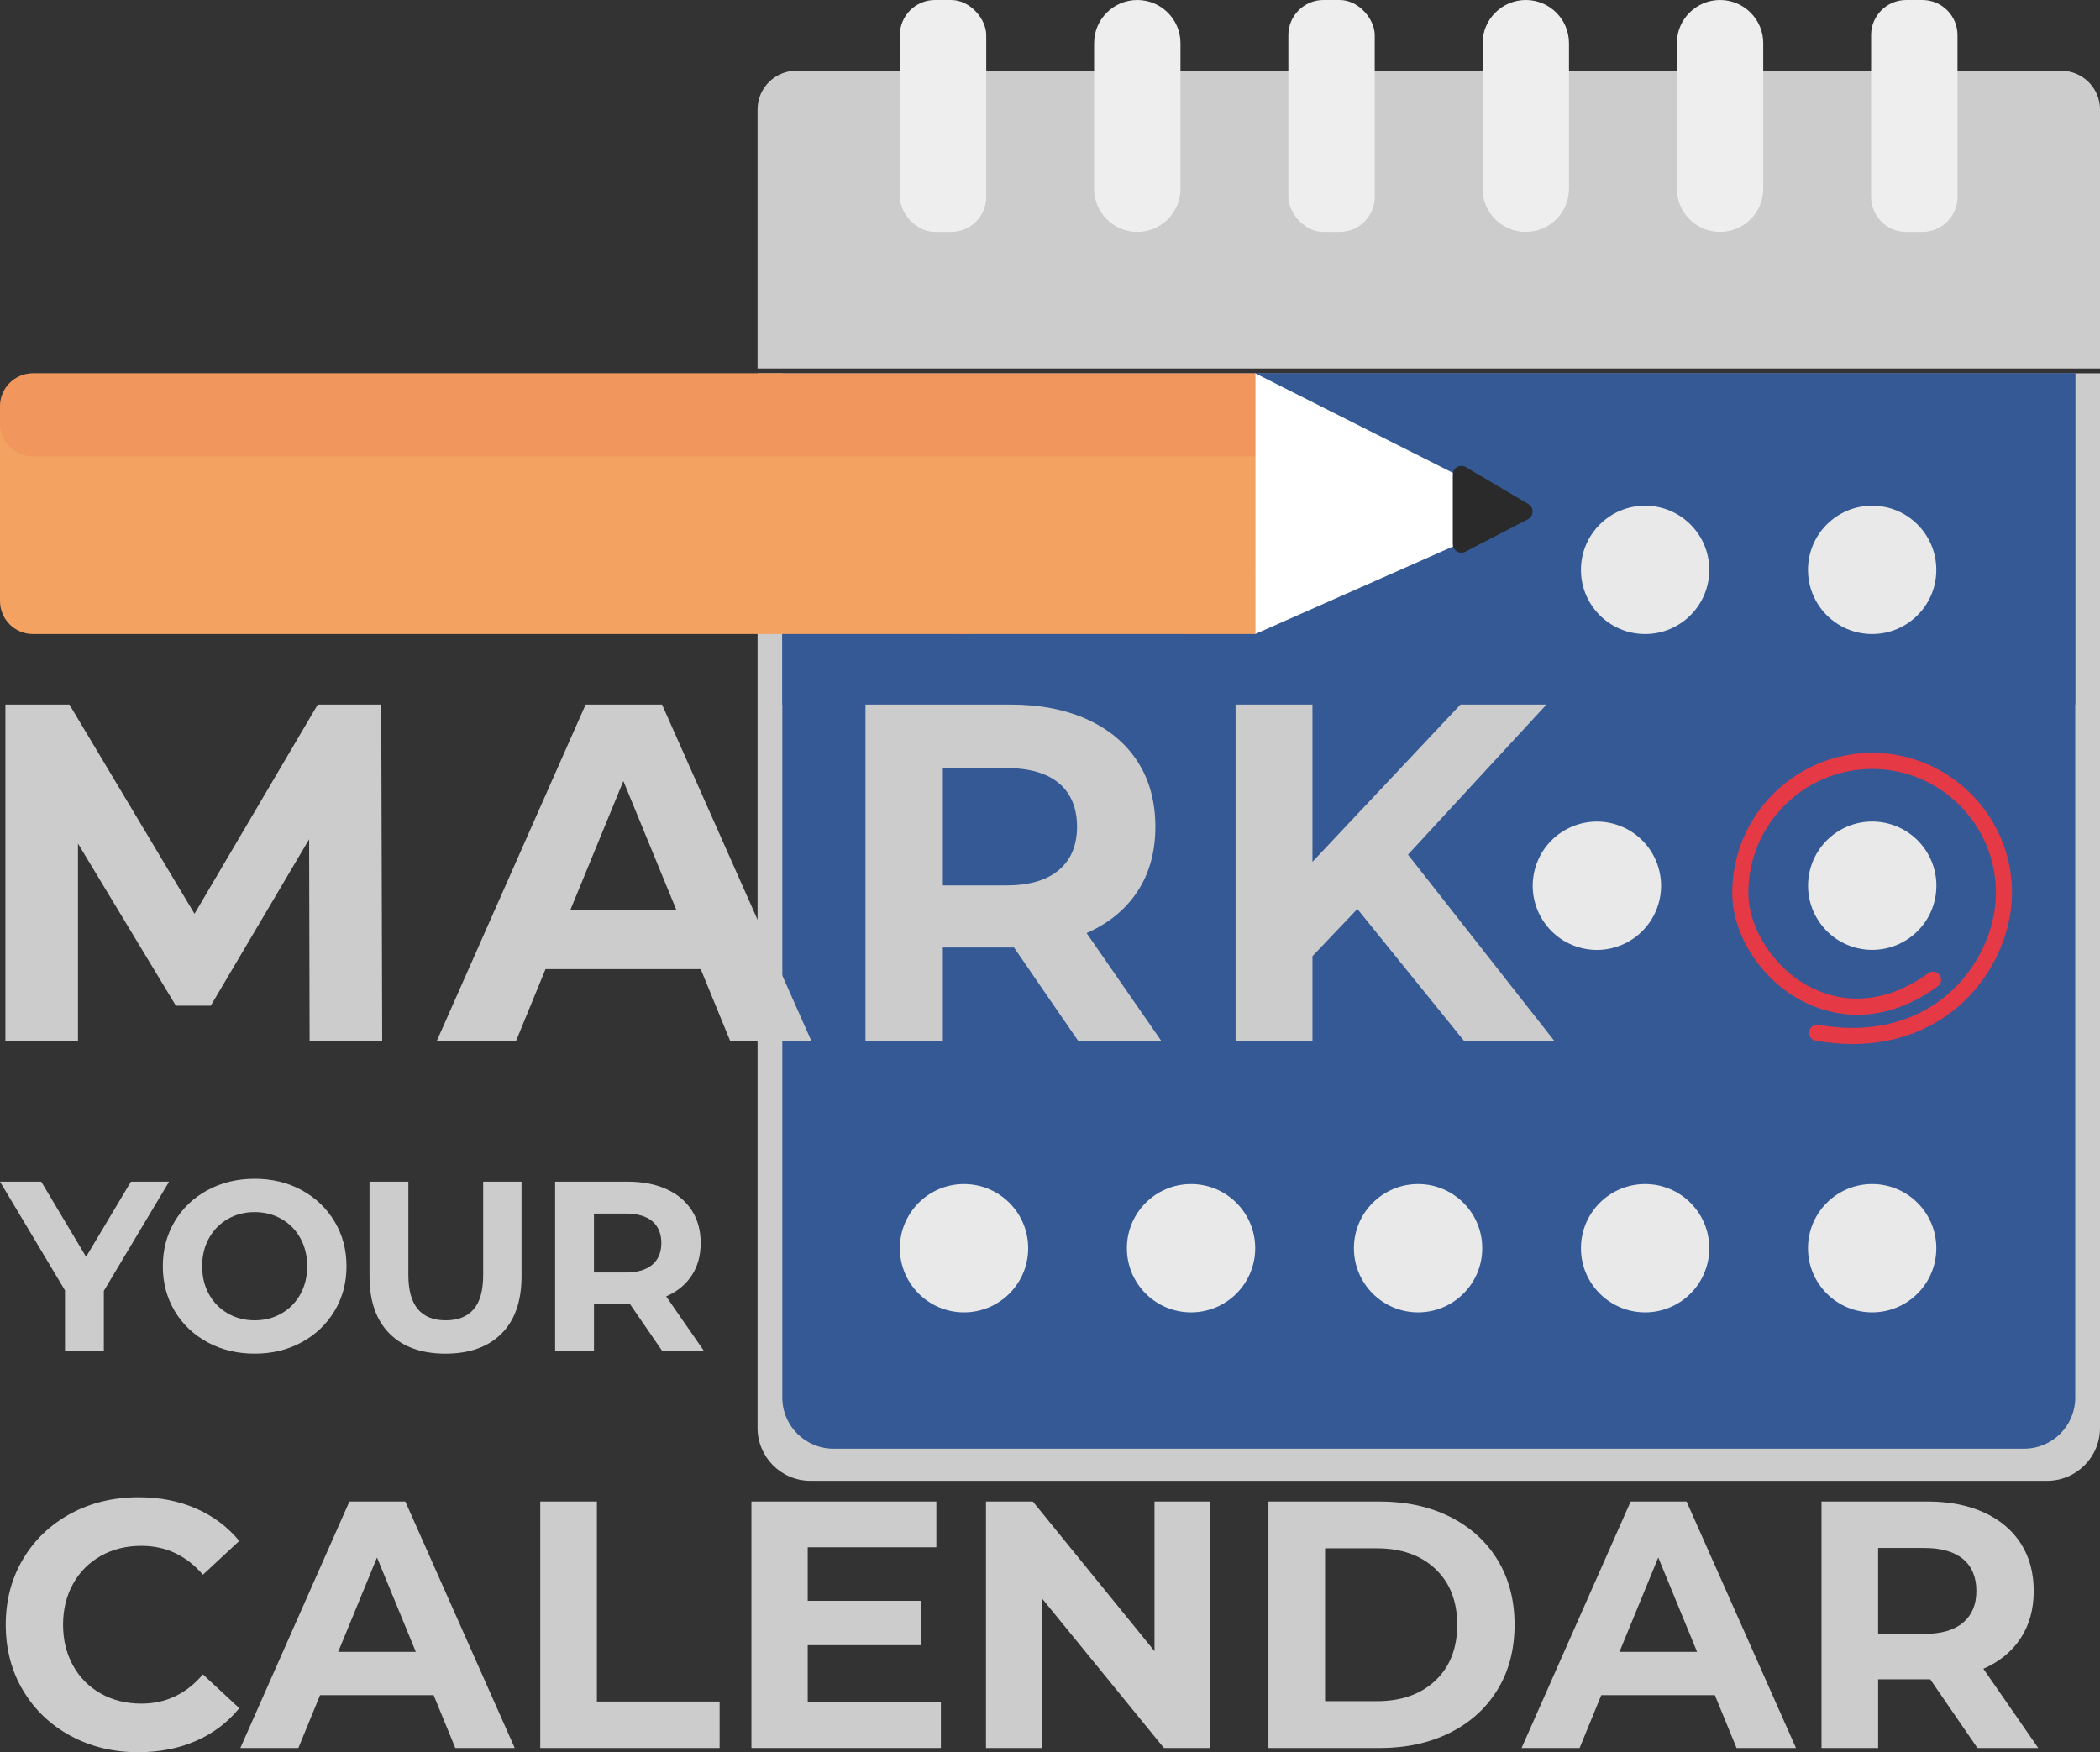 <?xml version="1.0" encoding="UTF-8"?>
<svg id="Layer_2" xmlns="http://www.w3.org/2000/svg" viewBox="0 0 1605.6 1339.89">
  <rect x="0" y="0" width="1605.6" height="1339.89" fill="#333333" stroke="none"/>
  <defs>
    <style>
      .cls-1 {
        fill: #2a2a2a;
      }

      .cls-2 {
        fill: #e97a50;
        opacity: .3;
      }

      .cls-3 {
        fill: #fff;
      }

      .cls-4 {
        fill: #e9e9e9;
      }

      .cls-5 {
        fill: #e63946;
      }

      .cls-6 {
        fill: #f4a261;
      }

      .cls-7 {
        fill: #ff3838;
      }

      .cls-8 {
        fill: #eee;
      }

      .cls-9 {
        fill: #ccc;
      }

      .cls-10 {
        fill: #345995;
      }
    </style>
  </defs>
  <g id="_x2014_ëîé_x5F_1">
    <g>
      <path class="cls-9" d="M579.2,285.45h1026.4v806.49c0,22.3-18.11,40.41-40.41,40.41h-945.57c-22.3,0-40.41-18.11-40.41-40.41V285.45h0Z"/>
      <path class="cls-10" d="M598.13,285.45h988.54v783.25c0,21.57-17.51,39.08-39.08,39.08h-910.38c-21.57,0-39.08-17.51-39.08-39.08V285.45h0Z"/>
      <rect class="cls-10" x="598.13" y="285.45" width="988.54" height="253.3"/>
      <path class="cls-9" d="M608.82,54.09h967.17c16.35,0,29.62,13.27,29.62,29.62v198.05H579.2V83.7c0-16.35,13.27-29.62,29.62-29.62Z"/>
      <g>
        <path class="cls-9" d="M236.72,796.26l-.37-154.51-75.22,127.28h-26.66l-74.85-123.97v151.19H4.13v-257.51h48.93l95.66,160.02,94.21-160.02h48.56l.73,257.51h-55.5Z"/>
        <path class="cls-9" d="M535.75,741.07h-118.67l-22.64,55.18h-60.61l113.92-257.51h58.42l114.29,257.51h-62.08l-22.64-55.18ZM517.13,695.82l-40.53-98.59-40.53,98.59h81.05Z"/>
        <path class="cls-9" d="M824.57,796.26l-49.29-71.73h-54.41v71.73h-59.15v-257.51h110.64c22.64,0,42.29,3.8,58.97,11.4,16.67,7.6,29.52,18.39,38.52,32.37,9,13.98,13.51,30.53,13.51,49.66s-4.56,35.63-13.69,49.48c-9.13,13.86-22.09,24.46-38.89,31.83l57.32,82.77h-63.53ZM809.6,598.89c-9.26-7.73-22.76-11.59-40.53-11.59h-48.2v89.76h48.2c17.77,0,31.28-3.92,40.53-11.78,9.25-7.84,13.87-18.88,13.87-33.11s-4.62-25.56-13.87-33.29Z"/>
        <path class="cls-9" d="M1037.8,695.09l-34.33,36.05v65.11h-58.79v-257.51h58.79v120.29l113.19-120.29h65.73l-105.89,114.77,112.1,142.73h-69.01l-81.79-101.17Z"/>
      </g>
      <g>
        <path class="cls-9" d="M53.97,1327.37c-15.41-8.35-27.53-19.93-36.35-34.74-8.82-14.81-13.23-31.55-13.23-50.23s4.41-35.41,13.23-50.22c8.82-14.81,20.94-26.39,36.35-34.74,15.41-8.35,32.75-12.53,51.99-12.53,16.21,0,30.87,2.87,43.97,8.62,13.1,5.75,24.1,14.01,33.01,24.78l-27.8,25.85c-12.66-14.72-28.34-22.08-47.05-22.08-11.58,0-21.91,2.56-31,7.67-9.09,5.12-16.17,12.25-21.25,21.41-5.08,9.15-7.62,19.57-7.62,31.24s2.54,22.08,7.62,31.24c5.08,9.15,12.16,16.29,21.25,21.41,9.09,5.11,19.42,7.67,31,7.67,18.71,0,34.39-7.45,47.05-22.35l27.8,25.85c-8.91,10.95-19.96,19.3-33.14,25.04-13.19,5.74-27.89,8.62-44.11,8.62-19.07,0-36.31-4.17-51.72-12.52Z"/>
        <path class="cls-9" d="M331.55,1296.27h-86.86l-16.57,40.4h-44.37l83.39-188.5h42.76l83.66,188.5h-45.44l-16.57-40.4ZM317.92,1263.14l-29.67-72.17-29.67,72.17h59.34Z"/>
        <path class="cls-9" d="M413.07,1148.16h43.3v152.96h93.82v35.55h-137.12v-188.5Z"/>
        <path class="cls-9" d="M719.38,1301.65v35.01h-144.87v-188.5h141.4v35.01h-98.36v40.93h86.86v33.94h-86.86v43.62h101.83Z"/>
        <path class="cls-9" d="M925.46,1148.16v188.5h-35.55l-93.29-114.45v114.45h-42.76v-188.5h35.82l93.02,114.45v-114.45h42.76Z"/>
        <path class="cls-9" d="M969.82,1148.16h85c20.31,0,38.26,3.9,53.85,11.72,15.59,7.81,27.71,18.81,36.35,32.99,8.64,14.19,12.97,30.7,12.97,49.55s-4.32,35.37-12.97,49.55c-8.65,14.18-20.76,25.18-36.35,32.99-15.59,7.81-33.55,11.72-53.85,11.72h-85v-188.5ZM1052.68,1300.84c18.71,0,33.64-5.25,44.77-15.75,11.13-10.51,16.7-24.73,16.7-42.69s-5.57-32.18-16.7-42.68c-11.14-10.51-26.06-15.76-44.77-15.76h-39.56v116.87h39.56Z"/>
        <path class="cls-9" d="M1311.15,1296.27h-86.86l-16.57,40.4h-44.37l83.39-188.5h42.76l83.66,188.5h-45.44l-16.57-40.4ZM1297.53,1263.14l-29.67-72.17-29.67,72.17h59.34Z"/>
        <path class="cls-9" d="M1511.88,1336.66l-36.09-52.51h-39.82v52.51h-43.3v-188.5h80.99c16.57,0,30.96,2.78,43.17,8.35,12.2,5.57,21.6,13.47,28.2,23.69,6.59,10.24,9.89,22.35,9.89,36.36s-3.34,26.08-10.02,36.22c-6.69,10.15-16.17,17.91-28.47,23.3l41.96,60.59h-46.51ZM1500.92,1192.18c-6.77-5.65-16.66-8.48-29.67-8.48h-35.28v65.71h35.28c13,0,22.89-2.87,29.67-8.62,6.77-5.74,10.16-13.83,10.16-24.24s-3.39-18.72-10.16-24.37Z"/>
      </g>
      <g>
        <path class="cls-9" d="M79.39,987.09v45.81h-29.7v-46.18L0,903.6h31.54l34.28,57.44,34.28-57.44h29.16l-49.87,83.49Z"/>
        <path class="cls-9" d="M158.68,1026.43c-10.7-5.79-19.07-13.76-25.12-23.92-6.05-10.16-9.07-21.58-9.07-34.26s3.02-24.1,9.07-34.27c6.05-10.16,14.42-18.13,25.12-23.92,10.69-5.79,22.7-8.68,36.02-8.68s25.3,2.89,35.93,8.68c10.63,5.79,19,13.76,25.12,23.92,6.11,10.16,9.17,21.58,9.17,34.27s-3.06,24.1-9.17,34.26c-6.12,10.16-14.49,18.14-25.12,23.92-10.63,5.79-22.61,8.68-35.93,8.68s-25.33-2.89-36.02-8.68ZM215.24,1004.36c6.11-3.51,10.91-8.41,14.4-14.69,3.48-6.28,5.22-13.42,5.22-21.43s-1.74-15.15-5.22-21.43c-3.49-6.28-8.29-11.17-14.4-14.69-6.11-3.51-12.95-5.26-20.53-5.26s-14.42,1.76-20.53,5.26c-6.12,3.51-10.91,8.41-14.4,14.69-3.48,6.28-5.22,13.42-5.22,21.43s1.74,15.14,5.22,21.43c3.49,6.28,8.28,11.17,14.4,14.69,6.11,3.51,12.95,5.26,20.53,5.26s14.42-1.76,20.53-5.26Z"/>
        <path class="cls-9" d="M297.83,1019.78c-10.21-10.22-15.31-24.81-15.31-43.77v-72.41h29.7v71.3c0,23.15,9.53,34.72,28.6,34.72,9.29,0,16.38-2.8,21.26-8.41,4.89-5.6,7.34-14.37,7.34-26.32v-71.3h29.33v72.41c0,18.96-5.1,33.56-15.31,43.77-10.21,10.22-24.48,15.34-42.81,15.34s-32.6-5.11-42.81-15.34Z"/>
        <path class="cls-9" d="M506.19,1032.89l-24.75-36.02h-27.31v36.02h-29.7v-129.3h55.56c11.37,0,21.23,1.91,29.61,5.73,8.37,3.82,14.82,9.24,19.34,16.26,4.52,7.02,6.78,15.33,6.78,24.93s-2.29,17.89-6.87,24.84c-4.58,6.96-11.09,12.29-19.53,15.98l28.79,41.56h-31.9ZM498.67,933.8c-4.65-3.88-11.43-5.82-20.35-5.82h-24.2v45.07h24.2c8.92,0,15.7-1.97,20.35-5.91,4.64-3.94,6.97-9.48,6.97-16.63s-2.33-12.83-6.97-16.71Z"/>
      </g>
      <circle class="cls-7" cx="737.06" cy="435.76" r="49.06"/>
      <circle class="cls-7" cx="910.64" cy="435.76" r="49.06"/>
      <g>
        <circle class="cls-4" cx="737.06" cy="954.47" r="49.06"/>
        <circle class="cls-4" cx="910.64" cy="954.47" r="49.06"/>
        <circle class="cls-4" cx="1084.23" cy="954.47" r="49.06"/>
        <circle class="cls-4" cx="1257.81" cy="954.47" r="49.06"/>
        <circle class="cls-4" cx="1431.39" cy="954.47" r="49.06"/>
        <circle class="cls-4" cx="1257.81" cy="435.76" r="49.06"/>
        <circle class="cls-4" cx="1431.39" cy="435.76" r="49.06"/>
        <circle class="cls-4" cx="1220.86" cy="677.23" r="49.06" transform="translate(218.9 1649.45) rotate(-73.15)"/>
        <circle class="cls-4" cx="1431.39" cy="677.23" r="49.06" transform="translate(533.62 1981.66) rotate(-80.78)"/>
      </g>
      <path class="cls-5" d="M1416.48,798.33c-8.77,0-18.17-.78-28.24-2.52-3.35-.58-5.6-3.77-5.02-7.12.58-3.35,3.79-5.6,7.12-5.02,48.75,8.44,80.29-7.72,98.18-22.77,23.12-19.46,37.49-49.45,37.49-78.27,0-52.18-42.45-94.63-94.63-94.63s-94.63,42.45-94.63,94.63c0,27.81,20.03,58.21,47.63,72.29,28.45,14.51,60.4,10.7,89.97-10.73,2.77-2,6.61-1.38,8.6,1.37,2,2.75,1.38,6.6-1.37,8.6-45.2,32.78-83.81,21.42-102.8,11.73-32-16.33-54.35-50.56-54.35-83.26,0-58.97,47.98-106.94,106.95-106.94s106.94,47.97,106.94,106.94c0,32.35-16.05,65.96-41.87,87.69-16.15,13.58-42.19,28-79.98,28Z"/>
      <path class="cls-6" d="M25.21,285.45h934.49v199.37H25.21C11.3,484.82,0,473.52,0,459.61v-148.95c0-13.91,11.29-25.21,25.21-25.21Z"/>
      <polygon class="cls-3" points="959.7 285.45 1170.39 391.57 959.7 484.82 959.7 285.45"/>
      <path class="cls-2" d="M25.21,285.45h934.49v63.52H25.21C11.3,348.97,0,337.68,0,323.77v-13.11c0-13.91,11.29-25.21,25.21-25.21Z"/>
      <path class="cls-1" d="M1110.76,362.91v53.07c0,4.97,5.27,8.17,9.68,5.88l47.79-24.82c4.62-2.4,4.8-8.94.32-11.59l-47.79-28.25c-4.42-2.61-10,.57-10,5.71Z"/>
      <g>
        <rect class="cls-8" x="688.01" width="66.04" height="177.36" rx="26.81" ry="26.81"/>
        <path class="cls-8" d="M869.54,177.36h0c-18.24,0-33.02-14.78-33.02-33.02V33.02c0-18.24,14.78-33.02,33.02-33.02h0c18.24,0,33.02,14.78,33.02,33.02v111.32c0,18.24-14.78,33.02-33.02,33.02Z"/>
        <rect class="cls-8" x="985.04" width="66.04" height="177.36" rx="26.81" ry="26.81"/>
        <path class="cls-8" d="M1166.58,177.36h0c-18.24,0-33.02-14.78-33.02-33.02V33.02c0-18.24,14.78-33.02,33.02-33.02h0c18.24,0,33.02,14.78,33.02,33.02v111.32c0,18.24-14.78,33.02-33.02,33.02Z"/>
        <path class="cls-8" d="M1315.1,177.36h0c-18.24,0-33.02-14.78-33.02-33.02V33.02c0-18.24,14.78-33.02,33.02-33.02h0c18.24,0,33.02,14.78,33.02,33.02v111.32c0,18.24-14.78,33.02-33.02,33.02Z"/>
        <path class="cls-8" d="M1457.41,0h12.42c14.8,0,26.81,12.01,26.81,26.81v123.74c0,14.8-12.01,26.81-26.81,26.81h-12.42c-14.8,0-26.81-12.01-26.81-26.81V26.81c0-14.8,12.01-26.81,26.81-26.81Z"/>
      </g>
    </g>
  </g>
</svg>